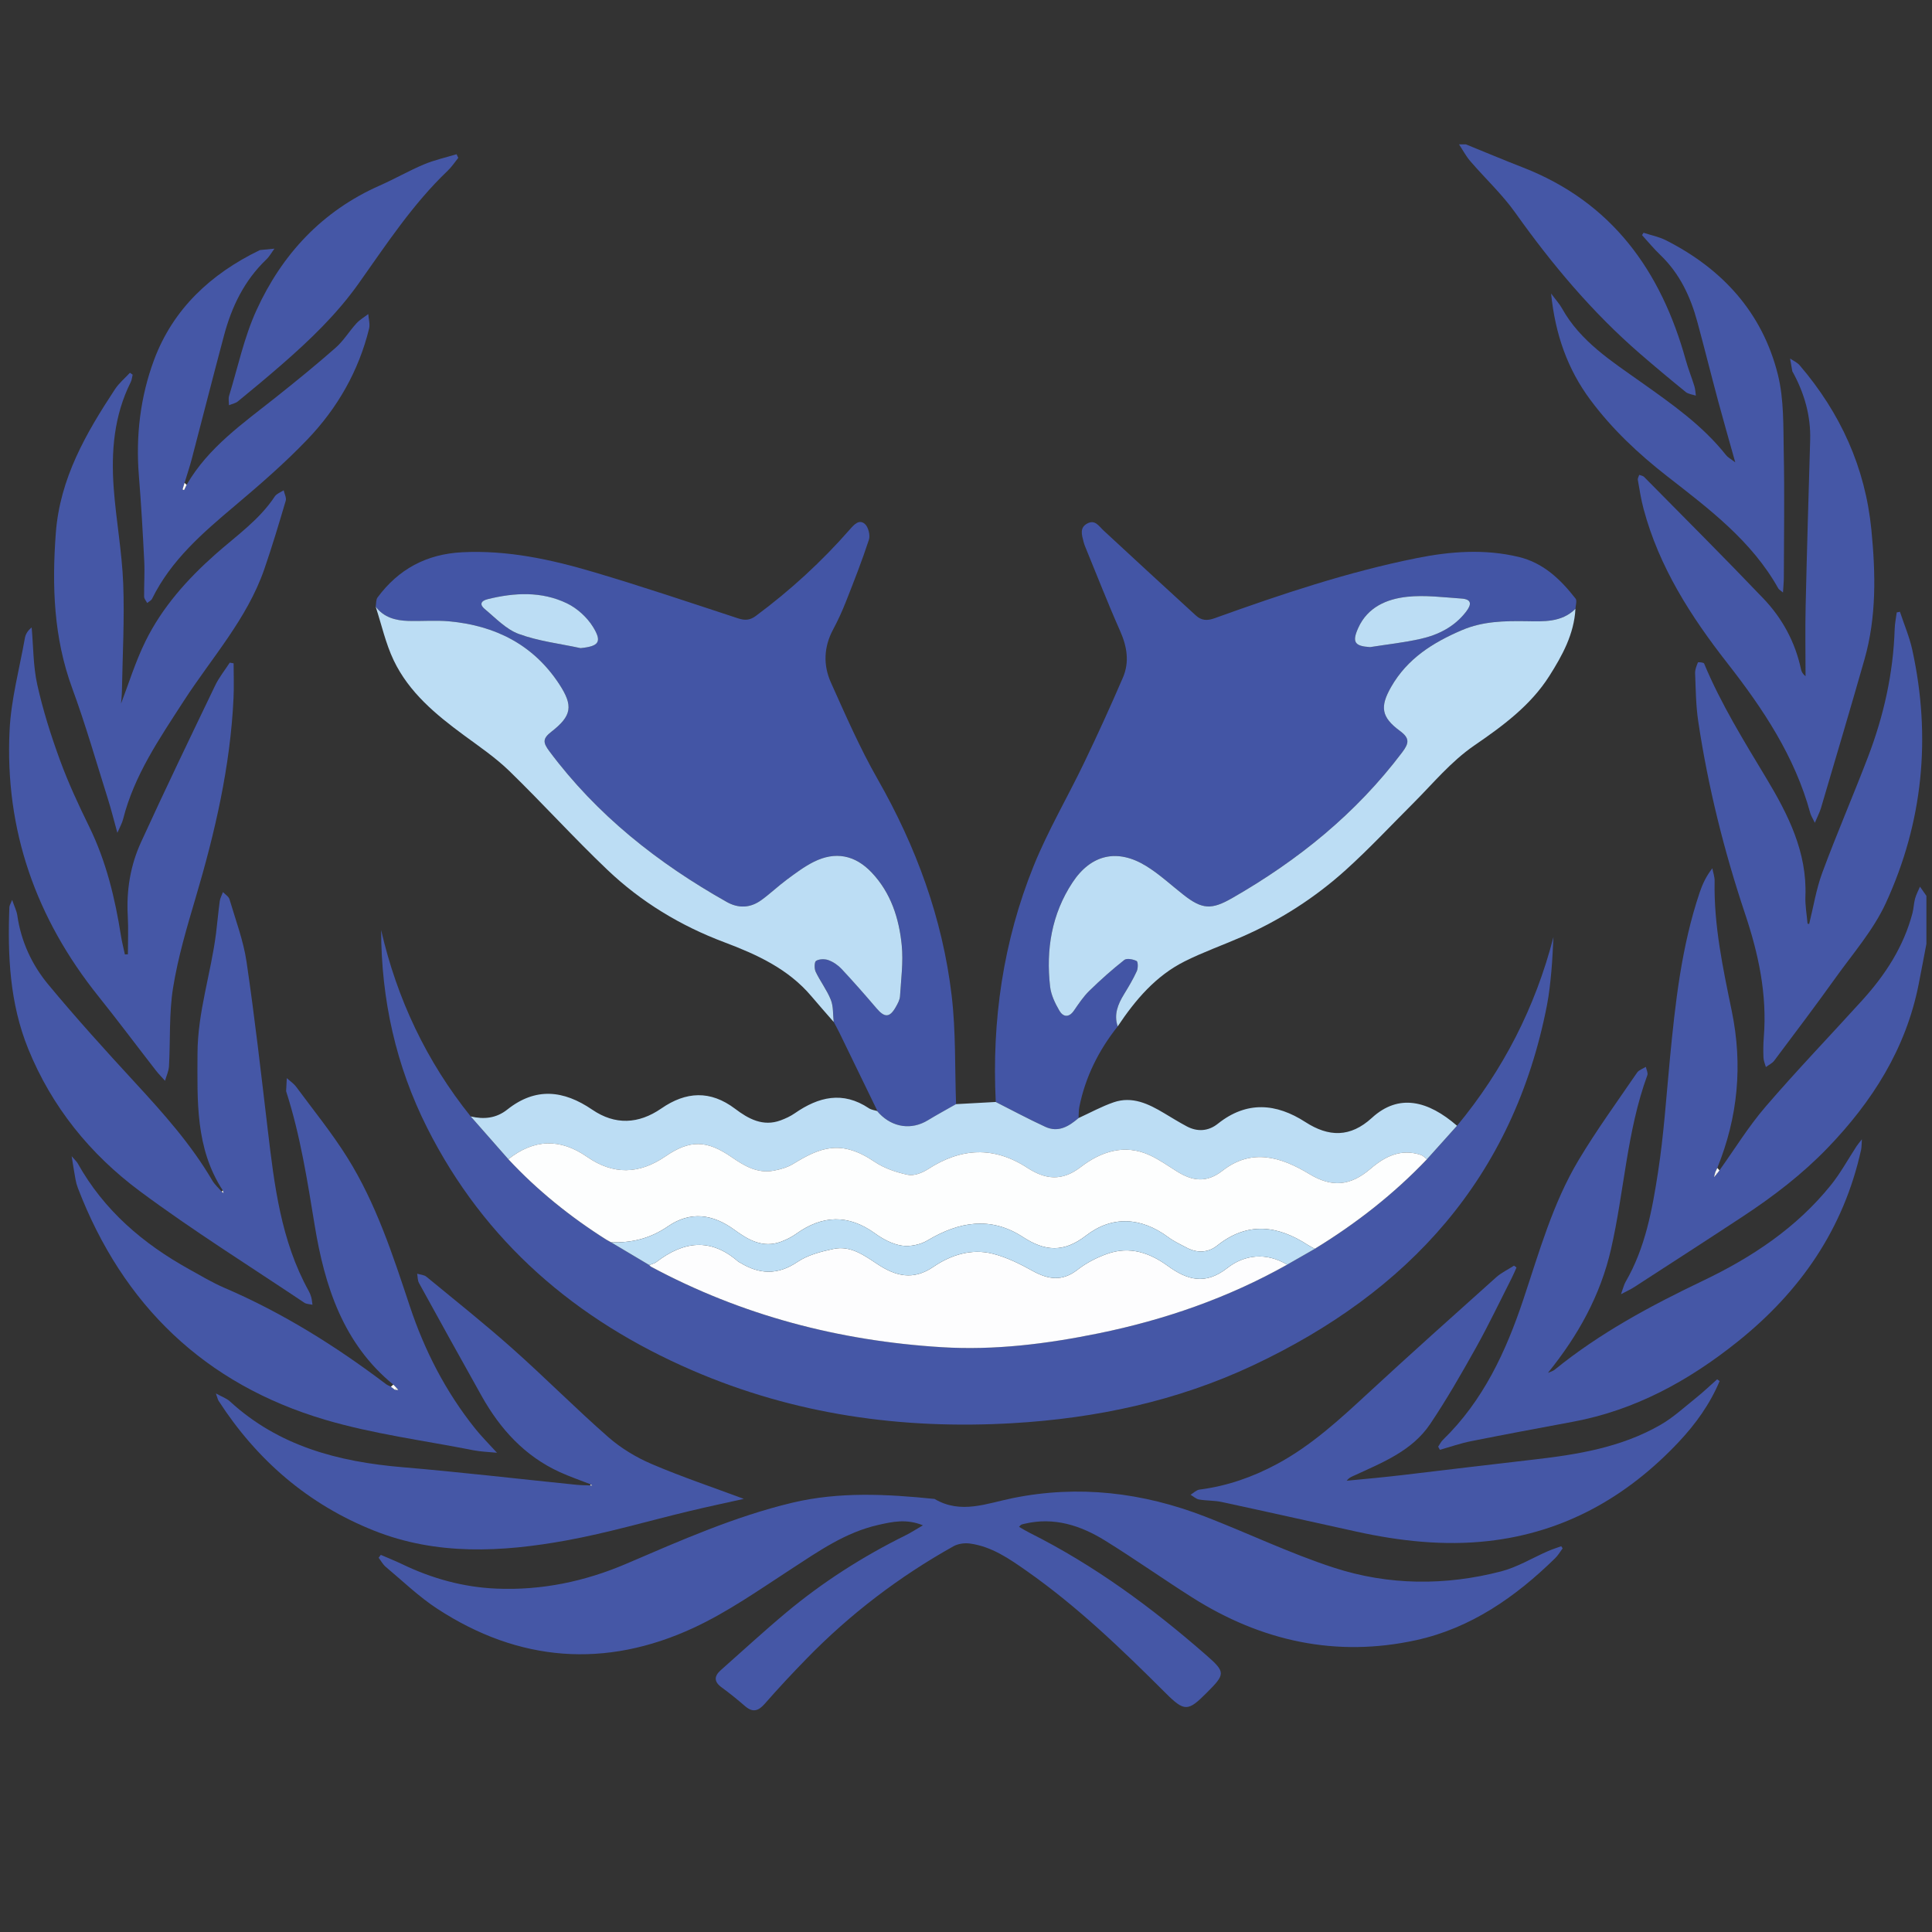 <?xml version="1.0" encoding="utf-8"?>
<!-- Generator: Adobe Illustrator 22.1.0, SVG Export Plug-In . SVG Version: 6.00 Build 0)  -->
<svg version="1.1" id="Layer_1" xmlns="http://www.w3.org/2000/svg" xmlns:xlink="http://www.w3.org/1999/xlink" x="0px" y="0px"
	 viewBox="0 0 10000 10000" style="enable-background:new 0 0 10000 10000;" xml:space="preserve">
<rect x="0" y="0" width="10000" height="10000" fill="#333333" stroke="none"/>
<style type="text/css">
	.st0{display:none;fill:#B4000F;}
	.st1{display:none;fill:#FDFEFE;}
	.st2{fill:#4557A6;}
	.st3{fill:#4355A5;}
	.st4{fill:#BCDDF4;}
	.st5{fill:#FDFEFE;}
	.st6{fill:#FDFDFE;}
	.st7{fill:#BEDFF5;}
</style>
<rect x="45.6" y="1204.8" class="st0" width="4880.1" height="3949"/>
<g>
	<path class="st1" d="M9971.2,4886.1c0,1312.4-0.2,2624.8,1.1,3937.1c0,40.6-8,48.6-48.6,48.6c-3280.9-1.2-6561.9-1.2-9842.8,0
		c-40.6,0-48.6-8-48.6-48.6c1.2-2676.1,1.2-5352.3,0-8028.4c0-40.6,8-48.6,48.6-48.6c2490.4,1.2,4980.7,1.1,7471.1,1.1
		c19.3,29.1,35.7,60.7,58.3,86.9c77.1,89.6,165,171.2,233.1,267.1c189.5,266.9,398.2,515.6,646.1,730.1
		c77.6,67.2,156.4,133.1,236.2,197.8c13.5,11,34.6,12.7,52.2,18.6c-2.5-16.4-2.9-33.3-7.7-49c-13.9-45.1-31.8-89-44.4-134.4
		c-128-462.3-381.6-817.9-843.7-997.8c-98.7-38.4-196.3-79.5-294.4-119.3c778,0,1556,0.5,2334-1.3c44.7-0.1,50.7,11.6,50.6,52.4
		c-1.2,1279.5-1,2559.1-1,3838.6c-11.1-15.8-22.2-31.7-33.3-47.5c-8.6,20.5-19.5,40.4-25.3,61.7c-6.7,24.5-7,50.6-13.5,75.2
		c-45.6,173.6-140.5,319.4-259.5,450.6c-166.8,184-339.1,363.2-501,551.4c-88.1,102.4-159.6,219.2-238.6,329.4
		c-3.7-4.2-7.4-8.4-11.1-12.7c107-262.9,132.4-532.7,75-811.6c-45.7-221.9-93.4-444-88.8-672.9c0.4-22.1-7.6-44.3-11.8-66.4
		c-31.4,39.9-51,81.6-65.6,125c-94.4,280.5-126.4,572.3-154.4,864.8c-18.6,194.2-31.4,389.4-61,581.9
		c-30.2,196-65.8,392.9-168,568.8c-8.8,15.1-12.5,33.1-23.8,63.9c32.8-17.4,50.7-25.2,66.8-35.7c188.7-122.2,377.7-244,565.4-367.7
		c156.9-103.4,305.4-217,436.5-352.9c231.9-240.4,405.1-512.7,471.4-845.1C9944.6,5027.1,9957.7,4956.5,9971.2,4886.1z M966,2509.3
		c-3.6-3.3-7.2-6.6-10.9-9.9c12.6-41.3,26.5-82.3,37.4-124.1c56-213.1,110.1-426.6,167-639.5c39.8-148.8,105-284.1,218.5-392.6
		c16.8-16,28.4-37.5,42.4-56.4c-24.4,2.3-48.8,4.7-73.2,7.1c-1.9,0.2-3.8,1.1-5.6,2c-251,121.9-445.9,303.4-544.1,566.2
		c-71.2,190.6-95.6,393.7-78.8,599.5c12,147.5,20.4,295.3,27.8,443c3.1,61-1.5,122.4-0.6,183.6c0.2,10.9,10.3,21.7,15.8,32.6
		c8.6-7.2,20.8-12.7,25.4-21.9c98.6-200.7,262.9-341.6,429.6-482.2c129.5-109.2,258.1-220.9,375.1-343.1
		c154.6-161.6,264.4-353,318.4-572.5c5.8-23.5-2.5-50.4-4.2-75.8c-20.7,16-44.1,29.4-61.4,48.4c-37,40.7-66.1,89.7-107,125.6
		c-100.6,88.6-204.8,173.4-309.8,256.8C1258,2191.3,1077.9,2315.5,966,2509.3z M3053.8,7688.3c-23.5-1-47.2-0.9-70.6-3.2
		c-300.1-30.5-599.9-65.6-900.4-91c-331.6-28-640.4-108.7-893.1-341c-16.5-15.2-39.8-22.9-72.3-40.9c8.7,24.2,10.1,32.2,14.1,38.5
		c198.6,307,463.7,536,804.1,671.6c325.5,129.7,662.4,111.6,997,50.7c214.4-39,424.6-101.2,637-152c95-22.7,190.6-42.9,280.4-63
		c-158.7-59.2-320.5-113.5-477-180.4c-80.3-34.3-159-81.8-224.5-139.3c-169.2-148.3-327.9-308.7-496.1-458.2
		c-144.4-128.4-295.8-249-445.1-371.8c-12.1-10-31.8-10.8-48-15.8c2.9,16.2,1.9,34.6,9.4,48.3c107.2,195.1,215,389.8,323.8,584
		c95.8,171,222.7,311.1,404,394.3c52.9,24.2,108.2,43,162.4,64.3C3057.2,7685.1,3055.5,7686.7,3053.8,7688.3z M1147.3,6167.8
		c-16.4-19.2-36.1-36.4-48.7-57.8C989,5922.9,845.8,5763,699.8,5604.4c-153.4-166.5-305.7-334.5-450.2-508.7
		c-84.5-101.9-140.7-222.5-160-357c-3.5-24.1-15.3-47-26.9-80.9c-7.8,20.3-14,29-14.3,38c-9.5,249.9,1.8,497.1,97.5,733
		c122.1,300.8,321.3,546,577.7,736.6c275,204.4,566.7,386.4,851.6,577.5c11.3,7.6,27.9,7.2,42,10.5c-1.9-12.9-2.8-26-6.1-38.5
		c-3-11.3-7.6-22.5-13.3-32.8c-144-260.1-178.1-547.9-212.2-836c-34.3-289.6-67.1-579.4-109.6-867.8
		c-16.2-109.9-56.6-216.4-88.3-323.8c-4.3-14.4-22.1-24.8-33.7-37c-5.8,15.5-14.5,30.7-16.7,46.7c-7.5,54.6-12.1,109.6-18.9,164.3
		c-26,208.9-95.7,410.6-96.2,624c-0.6,245.2-11.7,491,131,709.2C1151.2,6163.7,1149.2,6165.7,1147.3,6167.8z M2023.3,7177.5
		c-8.6-4.5-18.1-8-25.8-13.8c-260.3-196.7-535.1-368.9-835.9-498c-63.1-27.1-122.6-63-182.9-96.4
		c-239.2-132.6-440.8-305-576.1-547.2c-5.6-9.9-14.8-17.8-31.7-37.7c8.2,49.9,13.4,84.8,19.8,119.5c2.9,15.4,6.9,30.8,12.5,45.4
		c232.8,606.3,656.8,1014.8,1279.5,1199c250,74,512,107.5,768.7,158.1c38.3,7.6,77.9,8.4,120.9,12.7c-43-47.4-80.6-84.6-113.4-125.7
		c-151.8-189.9-261.3-402.9-337.8-633c-88.2-265.5-174.7-532.3-324.4-770.9c-79.5-126.7-174.4-243.7-263.5-364.2
		c-12.9-17.5-32.3-30.3-48.7-45.2c-1.2,21.8-2.4,43.6-3.5,65.4c-0.1,1.9,0.4,4,1,5.8c72.6,225.6,108.6,458.2,147,691.8
		c51.2,311.8,146.4,610.8,406.8,823.4C2031.6,7170.4,2027.4,7173.9,2023.3,7177.5z M2436.5,5778.7
		c-229-285.3-381.4-607.8-463.7-964.6c0.8,360.2,76.4,701.9,237.7,1022.4c297.8,592,770.5,995.7,1371.6,1255.9
		c529.3,229.1,1084.6,307.4,1658.6,274c433.4-25.2,851.7-114.4,1244.8-299.2c804-377.9,1348.3-971.7,1521.9-1865.5
		c11.2-57.9,17.2-117,22.7-175.8c5.5-58.5,7.3-117.4,10.7-176.1c-94.2,364.8-260.7,689.1-499.1,977.2
		c-149.4-129.5-300.8-168.8-440.7-40.7c-111.7,102.3-223.3,99.7-344.3,21.6c-150.4-97.2-303.2-110.8-452.9,8.7
		c-48.3,38.6-105.1,43.4-161,13.6c-39.9-21.3-78.4-45.1-117.2-68.3c-80.9-48.3-165-89.3-261.2-56.2c-62.5,21.5-121.3,54-181.7,81.6
		c1.2-19.5,0.3-39.4,4.1-58.4c31.4-155.2,100.2-292.8,198.5-416.3c91.6-137.4,197.2-262,347.5-337.2
		c94.9-47.5,195.6-83.2,293.2-125.7c198.7-86.4,379.7-202.4,540-347.1c121.2-109.4,233-229.3,348.7-344.8
		c102.9-102.7,194.4-215.6,316.9-299.7c145.8-100.1,290.4-205.8,387.7-359.1c67.6-106.6,128.5-217.1,135.4-347.9
		c0.6-17.8,9.1-41.8,0.7-52.5c-77.5-99.4-166.7-185.3-294.6-215.9c-176.4-42.2-352.6-29-528.1,6.2
		c-358.1,71.8-703.1,187.7-1045.8,311.1c-38.2,13.8-68,12.3-96.8-14.1c-159.7-146.5-319.7-292.8-478.4-440.4
		c-24.5-22.8-43.1-56.8-82.7-36.4c-41.8,21.4-29.7,59-20.6,93.8c2,7.6,4,15.3,7,22.5c60.5,147.3,118.3,295.8,182.8,441.3
		c35.6,80.3,48.7,160,14.3,240.1c-63.6,148-130.5,294.6-200.2,439.8c-85.9,179.1-187.7,351.6-261.9,535.3
		c-158,390.9-217.1,800.8-196.2,1222.1c-68.5,3.7-137,7.5-205.5,11.2c-6.7-187.2-0.8-375.9-22.7-561.3
		c-47.3-400-184-771.4-383.8-1121.9c-91.4-160.2-165.5-330.6-241.3-499.1c-40.4-89.9-37.1-183.8,11.1-274
		c25-46.8,47.3-95.3,66.7-144.7c41.7-106.1,83.5-212.3,118.9-320.6c7.6-23.4-3.1-66-21.1-81.6c-29-25.2-54.2,1.7-77,27.7
		c-146.1,167.1-308.9,316.3-487.4,448.6c-30.3,22.5-56.4,23.9-91.6,12.4c-248.6-81.6-496.7-165.3-747.5-239.5
		c-221.5-65.5-446.6-114.5-681-102.6c-184.1,9.4-329.1,87.1-437.8,234.1c-8.7,11.8-6.6,31.6-9.6,47.7
		c30.4,92.8,51.5,190.1,93.3,277.5c79.2,165.9,218,280.6,363.3,387.6c80.7,59.4,164.5,116.4,235.9,185.8
		c172.2,167.3,333.6,345.9,507.4,511.4c174.1,165.7,377.7,289.1,603.7,374.1c169,63.5,331.8,137.5,452,280.1
		c37.8,44.8,76.8,88.6,115.2,132.9c9.8,18.7,20.1,37.1,29.4,56c65.8,135.1,131.3,270.2,196.9,405.4c-14.8-4.7-31.6-6.3-44-14.5
		c-135.1-90.4-260.8-59.5-384,26.1c-22.2,15.4-47.7,27.1-73.1,36.5c-91.5,33.8-167.3-8.3-235.3-59.8c-128.7-97.4-254.7-89.8-381.8-2
		c-118.5,81.8-239.8,86.9-357.8,6.5c-148.6-101.3-293.2-117.1-439.6-0.8C2568.6,5788.5,2504.9,5794.8,2436.5,5778.7z M8088.2,8014.3
		c-2.5-3.7-4.9-7.4-7.4-11.1c-22.7,8.3-46,15.5-68.1,25.2c-81.2,35.3-158.9,83.3-243.5,105.2c-288.6,74.7-581.4,72.7-864.1-18.9
		c-227.8-73.9-445.2-179-669.1-265.5c-321.6-124.3-653.1-163.8-993.1-95.2c-135.9,27.4-269.6,84.8-405.9,4.5
		c-246.3-25.2-493.5-38.3-736.3,19.6c-297.8,71.1-577.4,195.2-857.9,315.4c-214.7,92-438.6,139-673.3,129.2
		c-172-7.2-333.8-52.3-488.4-126.7c-36.1-17.4-73.5-32.2-110.3-48.1c-3.7,5-7.4,10.1-11.1,15.1c12.2,15.9,22.1,34.7,37.1,47.3
		c87.5,73.3,170.6,154,265.7,216.1c422.7,276.4,870.5,310.8,1327.1,99.4c177.5-82.2,340.7-197.1,505.6-304.5
		c142.5-92.7,281.3-190.1,450.7-228.3c72.2-16.3,144.9-33,231,2c-35.6,20.7-61,37.6-88.2,51c-222.1,109.8-429.8,242.1-619.8,400.9
		c-115.1,96.2-225.4,198-337.8,297.4c-35.8,31.6-36.4,60.1,4.3,89.8c41.4,30.2,81.4,62.6,120.1,96.2c40.3,35,69.4,26.6,103.2-12.1
		c70.1-80.3,143-158.1,217.5-234.4c224.6-230.3,478.2-423.5,759-580.4c23.6-13.2,56.9-17.9,84-14.2
		c113.1,15.2,204.1,78.4,294.9,142.1c263.3,184.6,493.3,406.6,720,632.9c96.7,96.5,115.2,94.1,210.3-1
		c98.4-98.5,100.9-107.1-2.5-197.5c-280.1-244.8-578.2-464.2-912.2-631.6c-18.5-9.3-36.1-20.3-55.4-31.2c6.4-6.2,8.7-9.9,12-11.3
		c5.3-2.3,11.2-3.4,17-4.7c152.6-36.1,290.1,8.8,417,87.4c152.4,94.4,299,198.2,450.6,294.2c357.1,226.2,744.7,311.8,1159.6,220.8
		c282.9-62.1,514.6-223.8,719.4-424.6C8064.9,8050,8075.6,8031.2,8088.2,8014.3z M8012,7105.9c156.2-192.8,271.7-400.6,326.6-640.3
		c68.6-298.9,81.7-609.4,188.1-900.5c4.3-11.8-4.9-28.6-7.8-43c-15.4,9.8-36,16-45.4,29.8c-102.3,149.7-209.2,296.7-302.2,452
		c-134.4,224.6-204.3,476.8-286.7,723c-90.3,269.9-208,523.5-416,725.8c-10.1,9.8-16.5,23.5-24.6,35.4c2.9,5.4,5.9,10.7,8.8,16.1
		c53.7-15.1,106.7-33.7,161.2-44.6c175.6-35.1,351.6-67.8,527.7-100.6c321.9-60,598.4-211.6,851.6-414.1
		c325.2-260,549.2-583.6,639.8-993.9c2.9-13.1,2.2-27.1,4.1-54.1c-15.4,19.8-21.7,27-26.9,34.9c-44.2,67.4-82.9,139.2-133.2,201.7
		c-177.9,221.3-408.1,374.1-661.9,495.3c-270.7,129.3-534.5,270.7-768.7,461.2C8037,7097.7,8023.6,7100.7,8012,7105.9z
		 M8900.7,7148.5c-4.2-3.1-8.4-6.3-12.6-9.4c-36.6,32.4-72.1,66.3-110.2,96.8c-59.8,47.9-117.2,100.9-183.1,138.9
		c-204.1,117.7-431.9,154.2-662,180.4c-223.3,25.4-446.4,52.8-669.6,79.1c-49,5.8-98,10.8-147,15.8c-48.5,4.9-97.1,9.3-145.6,13.9
		c12.7-16.9,27.4-21.5,41.3-27.9c145.2-66.8,297.6-126.8,390.8-265.7c85.4-127.2,162.1-260.7,236.8-394.6
		c66.1-118.4,124.4-241.1,185.8-362.1c8.8-17.4,16.2-35.5,24.2-53.3c-4.2-3.2-8.5-6.4-12.7-9.6c-31.2,20-65.7,36.2-92.9,60.6
		c-222,198.9-444.2,397.5-663.1,599.9c-146.7,135.6-293,270.7-470.5,366.1c-126.1,67.8-259,114.4-401.7,132.5
		c-16.3,2.1-30.9,17.5-46.3,26.7c14.6,8.5,28.4,21.9,44,24.6c38.7,6.7,79,4.7,117.2,12.9c232.8,50.1,465.2,102.4,697.8,153.4
		c225,49.3,453.3,74.4,682.3,48.7c392.8-44.1,717.2-227.4,985.9-513.1C8777,7370,8851,7266.9,8900.7,7148.5z M662,4939.4
		c-5.2,0.3-10.5,0.6-15.7,0.9c-6.8-32-15.1-63.8-20.2-96c-30.9-195.3-76.6-385.6-164.3-564.8c-55.4-113.1-108.7-227.9-151.9-345.9
		c-46.5-127-87.5-257-116.9-388.8c-21.5-96.3-20.3-197.7-29.2-296.8c-21.2,16.8-31.6,35.3-35.1,55.1
		c-28.1,158.9-71.4,317.2-79.2,477.2C24.4,4296,186.5,4753.8,509,5156.3c100.9,126,197.6,255.4,296.6,382.9
		c15,19.3,32.3,36.7,48.5,54.9c7.1-25.2,19.1-50.2,20.5-75.7c7.5-136-0.2-274.1,21.4-407.6c25.4-156.4,70.9-310.3,116.1-462.7
		c100.5-339,180.2-681.4,196.6-1036c2.7-59.5,0.4-119.2,0.4-178.8c-6.7-1.2-13.4-2.3-20-3.5c-25.4,39.2-55.4,76.3-75.5,118.1
		c-129.5,269.7-259.3,539.2-383.8,811.2c-54.7,119.5-76.1,247.9-68.6,380.7C665.1,4806.2,662,4872.9,662,4939.4z M9364.2,4782.5
		c-2.8-0.6-5.6-1.2-8.4-1.8c-4-47.2-13-94.5-11.1-141.5c9.2-228.3-89.7-423.6-200.8-608.6c-116.8-194.5-236.2-386.4-323.6-596.5
		c-2.4-5.7-30.8-7.9-31.9-5.5c-7.3,17.7-15.3,37.3-14.6,56c3.4,82.7,3.8,166.1,16,247.7c50.7,339.6,133.7,672,242.5,997.1
		c69.7,208.3,114.6,417.6,97.1,638c-2.8,35.4-3.2,71.1-1.8,106.5c0.6,16.5,8.1,32.7,12.5,49c14.6-10.9,32.7-19.1,43.2-33.1
		c106.6-142.1,213.7-283.7,317-428.2c90.5-126.6,196.2-247.5,260.4-386.9c192.8-418.8,235.9-859.4,137.2-1311.2
		c-14.7-67.2-42.4-131.5-64-197.2c-5.5,1.2-11.1,2.4-16.6,3.6c-3.7,28.7-9.7,57.3-10.6,86c-7.2,228.9-56.7,449.2-138.1,662.1
		c-76.5,200.2-161.7,397.2-236.3,598.1C9400.7,4601.7,9386.4,4693.6,9364.2,4782.5z M9393.6,4258.8c13.9-33.1,25.1-54.1,31.7-76.4
		c75.6-256.3,151.9-512.4,225.2-769.4c62.7-220,57.8-444.7,35.9-669.6c-31.6-324.3-160.8-606.5-371.4-852.8
		c-12.7-14.9-32.8-23.4-49.5-34.9c3.8,22.1,7.6,44.3,11.6,66.4c0.3,1.8,2.1,3.3,3.1,5c59.4,109.3,92.9,225,89.2,350.6
		c-8.4,286.2-16.9,572.3-23.4,858.6c-2.7,121.2-0.5,242.4-0.5,363.7c-14.5-11.4-20.8-23.2-23.5-35.9
		c-30.1-140.7-96.9-263.8-194.8-366.4c-203-212.6-411.1-420.2-617.5-629.4c-5.9-6-16.7-7.1-25.1-10.5c-2.6,8.7-8.6,18-7.2,26
		c8.8,50.3,16.5,101,29.7,150.1c80.5,301.1,244.8,556.8,434.3,799.2c184.3,235.5,348.9,482.4,428.7,776
		C9373.6,4221.9,9381.4,4233.4,9393.6,4258.8z M686.6,1939.4c-4.7-3.3-9.3-6.6-14-9.9c-26.1,28.3-56.8,53.7-77.6,85.4
		c-150,228.1-284.9,460.9-306.1,744.4c-20.5,274.4-11.2,541.8,85.2,804c69.1,187.9,124.1,381,184.4,572.1
		c17.2,54.6,30.9,110.3,49,175.4c12.9-30.3,24.2-49.3,29.4-69.9c57.6-228.1,188.1-417.4,313.5-611.5
		c144.9-224.3,328.7-425.8,417.8-683.9c40.3-116.7,75.7-235.1,110.7-353.5c4.6-15.6-6.7-35.9-10.6-54.1
		c-15.5,10.3-36.3,17.2-45.8,31.5c-81,122.8-200.9,205-308.3,300.3c-145.8,129.4-275,274-361.3,449.6
		c-52.7,107.1-88,222.8-126.4,322.5c0.9-12.2,4.1-39.4,4.6-66.8c3.3-185.1,13.9-370.6,6.6-555.3c-6.5-165-37.2-329-49.2-494
		c-13.7-188.6,1.4-374.5,88.3-548C682.5,1966.1,683.4,1952.2,686.6,1939.4z M8507,1204.8c-2.6,4.1-5.3,8.2-7.9,12.3
		c31.5,34.4,61.3,70.7,95,103c100.3,96,156.2,216,191.7,347.1c37,136.7,71.3,274.2,108,411c26.9,100.2,55.7,199.9,88,315.2
		c-24.6-18.9-38.7-26-47.5-37.2c-121.7-154.1-280-264.5-438.2-376.8c-153.6-109.1-315.8-211.4-411.6-383.8
		c-12.8-23.1-31.3-43-56-76.2c21.5,212.5,85.9,392.6,203.3,550.5c112.4,151.2,248.7,279.3,397.7,395.5
		c216,168.6,437,333.8,575,580.4c3.3,6,10.9,9.6,24.3,21.1c1.9-31.2,4.4-54.1,4.4-76.9c0.5-215.3,4-430.7-0.4-645.9
		c-2.8-135.8,1.8-276.1-30.7-405.9c-80.3-320.2-286.9-546.2-579.3-694.4C8586.8,1225.4,8545.7,1217.5,8507,1204.8z M2372.2,816.9
		c-3.1-6.2-6.1-12.4-9.2-18.6c-56.3,17.2-114.6,29.8-168.6,52.6c-77.9,32.8-151.6,75.3-228.9,109.5
		c-297.8,131.5-505.7,355.4-638.1,645.7c-63.9,140.1-96.2,294.6-141.6,443c-4.5,14.8-0.6,32.2-0.6,48.3c15.6-6.5,33.8-9.7,46.3-19.9
		c76.3-62.5,152.2-125.5,226.6-190.3c146-127.2,285.1-260.4,398.2-419.8c143.6-202.4,279.9-411,461.3-583.9
		C2338.1,863.9,2354,839.3,2372.2,816.9z"/>
	<path class="st2" d="M8899.8,6057.8c79-110.3,150.5-227,238.6-329.5c161.9-188.2,334.2-367.4,501-551.4
		c119-131.2,213.9-277,259.5-450.6c6.5-24.5,6.8-50.7,13.5-75.2c5.8-21.3,16.7-41.2,25.3-61.7c11.1,15.8,22.2,31.7,33.3,47.5
		c0,83,0,166,0,249c-13.5,70.5-26.6,141-40.6,211.4c-66.3,332.3-239.5,604.6-471.4,845.1c-131.1,135.9-279.7,249.6-436.5,352.9
		c-187.7,123.7-376.7,245.4-565.4,367.7c-16.2,10.5-34,18.3-66.8,35.7c11.3-30.8,15-48.8,23.8-63.9c102.2-176,137.8-372.8,168-568.8
		c29.7-192.5,42.4-387.7,61-581.9c28-292.5,59.9-584.3,154.4-864.8c14.6-43.4,34.2-85.1,65.6-125c4.1,22.1,12.2,44.4,11.8,66.4
		c-4.6,228.9,43.1,451,88.8,672.9c57.4,278.9,32,548.6-75,811.6c-3.8,8.1-7.6,16.2-11.4,24.3c-1.9,7.8-3.7,15.6-5.6,23.4
		c4.6-5.5,9.2-11,13.8-16.4C8890.4,6070.3,8895.1,6064,8899.8,6057.8z"/>
	<path class="st2" d="M7587.6,747.3c98.1,39.8,195.8,80.9,294.4,119.3c462.1,179.9,715.6,535.5,843.7,997.8
		c12.6,45.4,30.4,89.3,44.4,134.4c4.8,15.6,5.3,32.6,7.7,49c-17.6-6-38.7-7.7-52.2-18.6c-79.8-64.7-158.6-130.6-236.2-197.8
		c-247.8-214.6-456.5-463.3-646.1-730.1c-68.1-95.8-156-177.4-233.1-267.1c-22.6-26.3-39-57.8-58.3-86.9
		C7563.8,747.3,7575.7,747.3,7587.6,747.3z"/>
	<path class="st3" d="M5154,5703.9c-20.9-421.2,38.2-831.1,196.2-1222.1c74.3-183.7,176-356.1,261.9-535.3
		c69.7-145.2,136.6-291.9,200.2-439.8c34.4-80.1,21.3-159.8-14.3-240.1c-64.5-145.5-122.3-294-182.8-441.3c-3-7.3-5-14.9-7-22.5
		c-9.1-34.8-21.2-72.4,20.6-93.8c39.6-20.3,58.2,13.6,82.7,36.4c158.7,147.6,318.7,293.9,478.4,440.4c28.8,26.4,58.6,27.9,96.8,14.1
		c342.7-123.3,687.8-239.3,1045.8-311.1c175.6-35.2,351.8-48.4,528.1-6.2c128,30.6,217.1,116.5,294.6,215.9
		c8.4,10.8-0.1,34.7-0.7,52.6c-72.7,72-165.7,65.1-256.1,63.9c-112.9-1.5-223.5,0.3-331,46.2c-150.7,64.3-283.4,147.7-367,294.3
		c-58.5,102.6-51.4,155.9,45.7,227.5c51.1,37.7,47.5,63.2,11.9,110.5c-238.4,316.3-538.5,559.1-880.1,754.7
		c-106.9,61.2-154.7,59.7-252.4-17c-63.6-49.9-123.5-105.9-191.8-148.2c-149.4-92.5-286.4-61.5-382.7,84.9
		c-107.7,163.6-137.7,346.9-115.7,538.5c4.9,43.1,25.9,86.6,48.2,124.8c18.6,31.8,48.4,38,74.8-0.1c24.7-35.7,49.1-72.7,79.9-102.8
		c57.5-56.2,117.8-109.9,180.9-159.7c12.9-10.2,45.5-3.8,64,5.3c7.6,3.8,7.9,37.5,0.9,52.8c-18.8,41.1-42.2,80.3-65.9,119
		c-31.7,51.9-53.8,104.8-32.9,166.7c-98.2,123.5-167.1,261.1-198.5,416.3c-3.8,19-2.8,38.9-4.1,58.4c-50,42.9-104.8,76.2-171.7,45.4
		C5324,5792.5,5239.5,5747,5154,5703.9z M7091.6,3349.4c87.5-13.9,176-23.3,262.2-42.9c91.7-20.8,174.1-62.3,234.2-139.9
		c29.3-37.8,30.8-64.9-23.4-68.6c-93.8-6.4-189.2-19.3-281.6-9.1c-105.5,11.5-204.2,53.4-252.8,161.2
		C6996.9,3323.9,7011.7,3344.5,7091.6,3349.4z"/>
	<path class="st3" d="M1944.5,3140.3c2.9-16.1,0.9-35.9,9.6-47.7c108.7-147,253.7-224.7,437.8-234.1c234.4-11.9,459.6,37,681,102.6
		c250.8,74.2,498.9,157.9,747.5,239.5c35.2,11.5,61.3,10.1,91.6-12.4c178.4-132.3,341.3-281.5,487.4-448.6c22.8-26,48-52.9,77-27.7
		c18,15.6,28.7,58.2,21.1,81.6c-35.3,108.3-77.1,214.5-118.9,320.6c-19.4,49.4-41.7,97.9-66.7,144.7c-48.2,90.2-51.5,184-11.1,274
		c75.7,168.6,149.9,338.9,241.3,499.1c199.9,350.5,336.5,721.8,383.8,1121.9c21.9,185.4,16,374.1,22.7,561.3
		c-48.9,27.9-98.3,54.8-146.4,83.9c-83.5,50.6-180.1,37.6-250.4-35.3c-3.8-4.3-7.6-8.6-11.4-12.9l1.4,0.2
		c-65.6-135.1-131.2-270.3-196.9-405.4c-9.2-18.9-19.6-37.4-29.4-56c-4.3-38.4-1-79.9-14.8-114.6c-20.2-50.8-54.9-95.7-78.6-145.4
		c-7.6-15.9-6.9-50.9,2.4-56.5c16.6-9.9,45-10.5,64.2-3.4c25.1,9.2,49.7,26.2,68.1,45.9c61.8,66.2,121.6,134.2,180.3,203.1
		c42.5,49.9,68.5,49.4,100.6-7.9c9.5-17,19.9-36,21.1-54.6c5.4-87.9,17.5-177,8.9-263.9c-13.8-138.9-56-270.9-155.5-376.1
		c-86.4-91.3-189-111.3-300.6-55c-48.9,24.6-93.6,58.3-137.8,91c-46,34-87.5,74-133.9,107.4c-56.2,40.3-117.2,43.1-178.2,8.7
		C3405,4467.6,3089.6,4219,2843.1,3888c-33.3-44.8-34.8-65.1,10.7-100.4c105.9-82.4,114.7-133.8,40.4-246.9
		c-133.8-204-331.2-302.8-569.4-324.6c-70.5-6.4-142.2,0-213.2-2.2C2046.8,3211.7,1986.6,3195.6,1944.5,3140.3z M3004.9,3354.7
		c94.3-9.6,113-31.3,64.5-109.6c-31-50.2-82.4-96.9-135.6-122.4c-130.9-62.8-270.3-55.6-409.5-21.4c-39.1,9.6-40.6,30.1-16.2,50.4
		c56.5,47,110.9,105.5,177,129.8C2787,3318.9,2897.9,3331.6,3004.9,3354.7z"/>
	<path class="st2" d="M7541.6,5827c238.4-288.1,404.9-612.4,499.1-977.2c-3.4,58.7-5.3,117.6-10.7,176.1
		c-5.5,58.8-11.5,117.9-22.7,175.8c-173.5,893.8-717.9,1487.6-1521.9,1865.5c-393.1,184.8-811.4,274-1244.8,299.2
		c-574,33.4-1129.2-44.9-1658.6-274c-601.1-260.1-1073.7-663.9-1371.6-1255.9c-161.2-320.5-236.9-662.2-237.7-1022.4
		c82.3,356.8,234.6,679.3,463.7,964.6c64.9,73.8,129.7,147.5,194.6,221.3c150.6,161.6,321.2,298.9,507.6,416.8
		c8,4.5,15.9,9,23.9,13.4c0,0-0.3-0.3-0.3-0.3c66,39.3,132,78.5,198,117.8c2.7,2.7,5,6.3,8.3,8.1
		c470.6,252.9,975.1,384.6,1506.5,417.2c273.3,16.8,543.1-17.1,810.2-71.6c343.1-70,670.9-183.7,977.1-355.8
		c47.6-27.3,95.3-54.5,142.9-81.8c213-130.1,408.2-282.7,580.7-463.5C7437.9,5942.6,7489.8,5884.8,7541.6,5827z"/>
	<path class="st2" d="M8088.2,8014.3c-12.6,16.9-23.3,35.8-38.2,50.4c-204.8,200.7-436.5,362.5-719.4,424.6
		c-414.9,91.1-802.6,5.4-1159.6-220.8c-151.5-96-298.1-199.8-450.6-294.2c-126.9-78.6-264.4-123.5-417-87.4
		c-5.7,1.4-11.6,2.4-17,4.7c-3.3,1.4-5.6,5.1-12,11.3c19.4,11,36.9,22,55.4,31.2c334,167.3,632.1,386.7,912.2,631.6
		c103.4,90.4,101,99,2.5,197.5c-95.1,95.2-113.6,97.5-210.3,1c-226.7-226.2-456.8-448.2-720-632.9c-90.8-63.7-181.8-127-294.9-142.1
		c-27.1-3.6-60.4,1-84,14.2c-280.7,156.9-534.3,350-759,580.4c-74.4,76.3-147.4,154.2-217.5,234.4c-33.8,38.8-62.9,47.1-103.2,12.1
		c-38.7-33.6-78.7-66-120.1-96.2c-40.7-29.6-40.1-58.2-4.3-89.8c112.4-99.4,222.7-201.2,337.8-297.4
		c190-158.8,397.7-291.1,619.8-400.9c27.1-13.4,52.6-30.3,88.2-51c-86.1-35-158.8-18.3-231-2c-169.4,38.1-308.2,135.6-450.7,228.3
		c-165,107.3-328.1,222.2-505.6,304.5c-456.6,211.4-904.3,177-1327.1-99.4c-95-62.1-178.1-142.8-265.7-216.1
		c-15-12.6-24.9-31.4-37.1-47.3c3.7-5,7.4-10.1,11.1-15.1c36.8,16,74.2,30.8,110.3,48.1c154.5,74.4,316.4,119.4,488.4,126.7
		c234.7,9.9,458.6-37.2,673.3-129.2c280.5-120.2,560.1-244.3,857.9-315.4c242.7-57.9,490-44.8,736.3-19.6
		c136.3,80.4,269.9,23,405.9-4.5c340-68.7,671.5-29.1,993.1,95.2c223.9,86.5,441.3,191.6,669.1,265.5
		c282.7,91.7,575.4,93.6,864.1,18.9c84.6-21.9,162.3-69.8,243.5-105.2c22.2-9.6,45.4-16.9,68.1-25.2
		C8083.3,8006.8,8085.7,8010.6,8088.2,8014.3z"/>
	<path class="st4" d="M2631.1,6000c-64.9-73.8-129.7-147.5-194.6-221.3c68.4,16,132.1,9.8,189.4-35.8
		c146.5-116.3,291.1-100.5,439.6,0.8c117.9,80.4,239.3,75.3,357.8-6.5c127.1-87.7,253.1-95.4,381.8,2
		c68.1,51.5,143.8,93.7,235.3,59.8c25.4-9.4,50.9-21.1,73.1-36.5c123.2-85.6,248.9-116.6,384-26.1c12.4,8.3,29.2,9.9,44,14.5
		c0,0-1.4-0.2-1.4-0.2c3.8,4.3,7.6,8.6,11.4,12.9c70.3,72.9,167,85.9,250.4,35.3c48.1-29.2,97.6-56,146.4-83.9
		c68.5-3.7,137-7.5,205.5-11.2c85.5,43.2,170,88.7,257,128.7c67,30.9,121.8-2.4,171.7-45.4c60.4-27.6,119.2-60.1,181.7-81.6
		c96.2-33.1,180.3,7.9,261.2,56.2c38.8,23.2,77.3,47,117.2,68.3c55.9,29.8,112.7,25,161-13.6c149.7-119.5,302.5-105.9,452.9-8.7
		c121,78.1,232.6,80.7,344.3-21.6c139.9-128.1,291.3-88.7,440.7,40.7c-51.8,57.8-103.7,115.6-155.6,173.4
		c-10.7-7.7-20.2-18.6-32.1-22.5c-101.9-33.5-184.5,6.9-259.6,71.4c-104.5,89.7-200,98.3-316.7,27.8
		c-146.9-88.7-298.5-135.7-450-17.3c-84,65.6-158.1,53-238.2,2.1c-44.9-28.5-88.9-59.4-136.8-81.7
		c-132.5-61.8-255.4-18.7-359.5,61.1c-98.4,75.5-184.1,63.1-275.9,3.3c-173.5-112.8-343.3-103.6-514.3,7.4
		c-29.4,19.1-72.4,35.5-104,28.9c-59.8-12.6-122.1-33.6-172.3-67.5c-172.2-116.4-279.3-75.8-420.2,10.6
		c-30.3,18.6-67.4,29.2-102.8,35.7c-84.3,15.3-151.8-25.5-218.1-71.2c-127-87.5-214.7-89.9-341.2-3
		c-136.5,93.7-270.6,96.3-405.7,2.4C2899,5890.8,2763.9,5895.4,2631.1,6000z"/>
	<path class="st4" d="M5785.2,5312.6c-20.9-61.9,1.2-114.9,32.9-166.7c23.7-38.7,47.1-77.9,65.9-119c7-15.3,6.7-49-0.9-52.8
		c-18.4-9.1-51.1-15.5-64-5.3c-63.1,49.8-123.4,103.5-180.9,159.7c-30.8,30.1-55.2,67.1-79.9,102.8c-26.4,38.1-56.2,31.9-74.8,0.1
		c-22.3-38.2-43.3-81.7-48.2-124.8c-21.9-191.6,8-374.9,115.7-538.5c96.3-146.3,233.3-177.4,382.7-84.9
		c68.3,42.3,128.2,98.3,191.8,148.2c97.7,76.7,145.5,78.2,252.4,17c341.5-195.6,641.7-438.4,880.1-754.7
		c35.6-47.3,39.3-72.8-11.9-110.5c-97.1-71.6-104.2-124.9-45.7-227.5c83.6-146.6,216.3-230,367-294.3c107.5-45.9,218-47.7,331-46.2
		c90.4,1.2,183.4,8.1,256.1-63.9c-7,130.8-67.8,241.3-135.4,347.9c-97.3,153.3-241.9,259-387.7,359.1
		c-122.5,84.1-214,197-316.9,299.7c-115.7,115.5-227.5,235.4-348.7,344.8c-160.3,144.7-341.3,260.6-540,347.1
		c-97.5,42.4-198.3,78.2-293.2,125.7C5982.4,5050.6,5876.8,5175.1,5785.2,5312.6z"/>
	<path class="st4" d="M1944.5,3140.3c42.2,55.3,102.3,71.4,167.1,73.5c71,2.3,142.7-4.2,213.2,2.2
		c238.2,21.8,435.6,120.6,569.4,324.6c74.2,113.2,65.5,164.5-40.4,246.9c-45.4,35.4-44,55.7-10.7,100.4
		c246.5,331,561.9,579.6,918.3,780.5c61,34.4,122,31.6,178.2-8.7c46.4-33.3,87.9-73.4,133.9-107.4c44.3-32.7,88.9-66.4,137.8-91
		c111.7-56.2,214.2-36.3,300.6,55c99.5,105.1,141.7,237.2,155.5,376.1c8.6,86.9-3.5,176-8.9,263.9c-1.1,18.6-11.6,37.7-21.1,54.6
		c-32.1,57.2-58.1,57.8-100.6,7.9c-58.7-68.9-118.6-137-180.3-203.1c-18.4-19.7-43-36.7-68.1-45.9c-19.2-7.1-47.5-6.5-64.2,3.4
		c-9.3,5.5-9.9,40.5-2.4,56.5c23.7,49.7,58.4,94.6,78.6,145.4c13.8,34.7,10.5,76.2,14.8,114.6c-38.4-44.3-77.4-88.1-115.2-132.9
		c-120.3-142.6-283.1-216.5-452-280.1c-226-85-429.5-208.3-603.7-374.1c-173.9-165.5-335.3-344-507.4-511.4
		c-71.4-69.4-155.3-126.5-235.9-185.8c-145.4-107-284.1-221.7-363.3-387.6C1996,3330.4,1974.9,3233.1,1944.5,3140.3z"/>
	<path class="st2" d="M8012,7105.9c11.6-5.2,24.9-8.2,34.4-15.9c234.2-190.5,498-331.8,768.7-461.2
		c253.8-121.3,484-274.1,661.9-495.3c50.3-62.5,89-134.3,133.2-201.7c5.2-7.9,11.5-15,26.9-34.9c-1.9,27-1.2,41-4.1,54.1
		c-90.5,410.2-314.6,733.8-639.8,993.9c-253.2,202.5-529.7,354-851.6,414.1c-176,32.8-352.1,65.5-527.7,100.6
		c-54.5,10.9-107.5,29.5-161.2,44.6c-2.9-5.4-5.9-10.7-8.8-16.1c8.1-11.9,14.5-25.5,24.6-35.4c208.1-202.2,325.7-455.8,416-725.8
		c82.4-246.2,152.3-498.4,286.7-723c93-155.3,199.9-302.3,302.2-452c9.4-13.8,30-20.1,45.4-29.8c2.9,14.5,12.2,31.2,7.8,43
		c-106.4,291.1-119.5,601.6-188.1,900.5C8283.7,6705.3,8168.2,6913.1,8012,7105.9z"/>
	<path class="st2" d="M2035.8,7166.8c-260.4-212.6-355.6-511.6-406.8-823.4c-38.4-233.6-74.4-466.1-147-691.8
		c-0.6-1.9-1.1-3.9-1-5.8c1.1-21.8,2.3-43.6,3.5-65.4c16.4,15,35.8,27.7,48.7,45.2c89.1,120.5,184,237.5,263.5,364.2
		c149.7,238.6,236.2,505.4,324.4,770.9c76.4,230.1,186,443.1,337.8,633c32.8,41.1,70.4,78.3,113.4,125.7
		c-43-4.3-82.6-5.2-120.9-12.7c-256.8-50.7-518.8-84.2-768.7-158.1C1060,7164.2,636,6755.8,403.2,6149.4c-5.6-14.6-9.7-30-12.5-45.4
		c-6.4-34.7-11.7-69.6-19.8-119.5c16.9,19.9,26.2,27.8,31.7,37.7c135.4,242.2,336.9,414.6,576.1,547.2
		c60.3,33.4,119.8,69.3,182.9,96.4c300.8,129.1,575.6,301.2,835.9,498c7.7,5.8,17.1,9.3,25.8,13.8c6.8,5.3,13.6,10.6,20.4,15.8
		c6,0.4,11.9,0.7,17.9,1.1c-3.1-3.6-6.1-7.1-9.2-10.7C2046.9,7178.1,2041.4,7172.4,2035.8,7166.8z"/>
	<path class="st2" d="M1153.3,6161.7c-142.7-218.2-131.6-464-131-709.2c0.5-213.4,70.1-415.1,96.2-624
		c6.8-54.7,11.4-109.7,18.9-164.3c2.2-16,11-31.2,16.7-46.7c11.6,12.2,29.4,22.6,33.7,37c31.7,107.4,72.1,213.9,88.3,323.8
		c42.5,288.4,75.3,578.3,109.6,867.8c34.2,288.1,68.2,575.9,212.2,836c5.7,10.3,10.3,21.5,13.3,32.8c3.3,12.5,4.2,25.6,6.1,38.5
		c-14.1-3.3-30.7-3-42-10.5c-284.9-191-576.6-373-851.6-577.5c-256.4-190.6-455.7-435.9-577.7-736.6c-95.7-235.9-107-483.1-97.5-733
		c0.3-9,6.5-17.7,14.3-38c11.5,33.9,23.4,56.8,26.9,80.9c19.4,134.5,75.5,255.1,160,357c144.5,174.2,296.8,342.2,450.2,508.7
		c146,158.5,289.3,318.5,398.8,505.6c12.5,21.4,32.3,38.7,48.7,57.8c3.2,2.5,6.4,5.1,9.7,7.6
		C1155.7,6170.8,1154.5,6166.2,1153.3,6161.7z"/>
	<path class="st2" d="M8900.7,7148.5c-49.7,118.4-123.6,221.6-211.3,314.8c-268.7,285.7-593.2,469-985.9,513.1
		c-229,25.7-457.2,0.7-682.3-48.7c-232.6-51-465-103.3-697.8-153.4c-38.2-8.2-78.5-6.2-117.2-12.9c-15.6-2.7-29.4-16.1-44-24.6
		c15.4-9.2,30-24.6,46.3-26.7c142.7-18.1,275.6-64.7,401.7-132.5c177.5-95.5,323.8-230.5,470.5-366.1
		c218.8-202.3,441.1-401,663.1-599.9c27.2-24.4,61.8-40.6,92.9-60.6c4.2,3.2,8.5,6.4,12.7,9.6c-8,17.8-15.3,35.9-24.2,53.3
		c-61.5,121-119.7,243.7-185.8,362.1c-74.8,133.9-151.4,267.4-236.8,394.6c-93.2,138.8-245.6,198.9-390.8,265.7
		c-13.9,6.4-28.5,11.1-41.3,27.9c48.6-4.6,97.1-9,145.6-13.9c49-5,98.1-10,147-15.8c223.2-26.3,446.3-53.7,669.6-79.1
		c230.1-26.2,457.9-62.7,662-180.4c65.9-38,123.3-91,183.1-138.9c38.1-30.5,73.5-64.4,110.2-96.8
		C8892.3,7142.2,8896.5,7145.3,8900.7,7148.5z"/>
	<path class="st2" d="M3058.9,7683.5c-54.2-21.3-109.5-40.1-162.4-64.3c-181.4-83.1-308.3-223.2-404-394.3
		c-108.8-194.2-216.6-388.9-323.8-584c-7.5-13.7-6.5-32.1-9.4-48.3c16.2,5.1,35.9,5.8,48,15.8c149.3,122.8,300.7,243.4,445.1,371.8
		c168.2,149.6,326.9,309.9,496.1,458.2c65.5,57.4,144.2,105,224.5,139.3c156.5,66.9,318.3,121.2,477,180.4
		c-89.8,20.1-185.4,40.3-280.4,63c-212.3,50.8-422.6,112.9-637,152c-334.6,60.9-671.6,79-997-50.7
		c-340.4-135.6-605.5-364.6-804.1-671.6c-4.1-6.3-5.4-14.3-14.1-38.5c32.5,18,55.8,25.8,72.3,40.9
		c252.7,232.3,561.5,312.9,893.1,341c300.6,25.4,600.3,60.5,900.4,91c23.4,2.4,47,2.2,70.6,3.2c3.7,0.4,7.4,0.8,11.1,1.3
		C3062.9,7687.5,3060.9,7685.5,3058.9,7683.5z"/>
	<path class="st2" d="M662,4939.4c0-66.5,3.1-133.2-0.7-199.5c-7.5-132.8,13.9-261.2,68.6-380.7c124.4-272,254.3-541.6,383.8-811.2
		c20.1-41.8,50.1-78.9,75.5-118.1c6.7,1.2,13.4,2.3,20,3.5c0,59.6,2.4,119.3-0.4,178.8c-16.4,354.6-96.1,697.1-196.6,1036
		c-45.2,152.5-90.7,306.3-116.1,462.7c-21.7,133.5-13.9,271.7-21.4,407.6c-1.4,25.5-13.4,50.5-20.5,75.7
		c-16.2-18.3-33.6-35.7-48.5-54.9c-99.1-127.5-195.7-256.9-296.6-382.9C186.5,4753.8,24.4,4296,49.6,3780.1
		c7.8-160,51-318.3,79.2-477.2c3.5-19.8,14-38.3,35.1-55.1c8.9,99.1,7.7,200.5,29.2,296.8c29.4,131.8,70.4,261.8,116.9,388.8
		c43.2,118.1,96.5,232.9,151.9,345.9c87.7,179.2,133.5,369.6,164.3,564.8c5.1,32.3,13.4,64,20.2,96
		C651.5,4940,656.8,4939.7,662,4939.4z"/>
	<path class="st2" d="M9364.2,4782.5c22.2-89,36.5-180.9,68.2-266.3c74.5-200.9,159.7-397.9,236.3-598.1
		c81.4-212.9,130.9-433.3,138.1-662.1c0.9-28.8,6.9-57.3,10.6-86c5.5-1.2,11.1-2.4,16.6-3.6c21.7,65.7,49.3,130,64,197.2
		c98.7,451.8,55.7,892.3-137.2,1311.2c-64.2,139.4-169.9,260.3-260.4,386.9c-103.3,144.4-210.4,286.1-317,428.2
		c-10.5,14-28.6,22.2-43.2,33.1c-4.4-16.3-11.9-32.5-12.5-49c-1.4-35.4-1-71.2,1.8-106.5c17.6-220.4-27.3-429.7-97.1-638
		c-108.8-325.1-191.8-657.6-242.5-997.1c-12.2-81.6-12.6-165-16-247.7c-0.8-18.6,7.2-38.2,14.6-56c1-2.5,29.5-0.2,31.9,5.5
		c87.4,210.1,206.8,402,323.6,596.5c111.1,185,210,380.3,200.8,608.6c-1.9,46.9,7.1,94.3,11.1,141.5
		C9358.6,4781.3,9361.4,4781.9,9364.2,4782.5z"/>
	<path class="st2" d="M9393.6,4258.8c-12.2-25.4-20-36.9-23.5-49.6c-79.8-293.5-244.5-540.4-428.7-776
		c-189.6-242.3-353.8-498-434.3-799.2c-13.2-49.2-20.9-99.9-29.7-150.1c-1.4-8,4.6-17.3,7.2-26c8.5,3.4,19.3,4.5,25.1,10.5
		c206.4,209.2,414.6,416.9,617.5,629.4c97.9,102.5,164.8,225.6,194.8,366.4c2.7,12.7,9,24.5,23.5,35.9c0-121.2-2.3-242.5,0.5-363.7
		c6.5-286.2,15-572.4,23.4-858.6c3.7-125.6-29.9-241.3-89.2-350.6c-0.9-1.7-2.7-3.2-3.1-5c-4-22.1-7.8-44.3-11.6-66.4
		c16.7,11.5,36.8,20,49.5,34.9c210.7,246.3,339.8,528.5,371.4,852.8c21.9,224.9,26.8,449.5-35.9,669.6
		c-73.2,257-149.6,513.1-225.2,769.4C9418.7,4204.7,9407.5,4225.7,9393.6,4258.8z"/>
	<path class="st2" d="M686.6,1939.4c-3.2,12.8-4.1,26.7-9.8,38.2c-86.9,173.5-102,359.4-88.3,548c12,165,42.7,328.9,49.2,494
		c7.2,184.7-3.3,370.2-6.6,555.3c-0.5,27.3-3.7,54.6-4.6,66.8c38.4-99.6,73.7-215.3,126.4-322.5c86.4-175.6,215.5-320.2,361.3-449.6
		c107.4-95.3,227.3-177.5,308.3-300.3c9.5-14.3,30.2-21.2,45.8-31.5c3.9,18.1,15.2,38.5,10.6,54.1c-35,118.4-70.4,236.8-110.7,353.5
		c-89.1,258.1-272.9,459.6-417.8,683.9c-125.4,194.1-255.9,383.4-313.5,611.5c-5.2,20.6-16.4,39.6-29.4,69.9
		c-18.1-65.1-31.8-120.8-49-175.4c-60.3-191.1-115.3-384.2-184.4-572.1c-96.4-262.2-105.7-529.6-85.2-804
		c21.2-283.5,156.1-516.3,306.1-744.4c20.9-31.8,51.5-57.1,77.6-85.4C677.3,1932.8,682,1936.1,686.6,1939.4z"/>
	<path class="st2" d="M8507,1204.8c38.7,12.7,79.8,20.6,115.7,38.8c292.4,148.2,499.1,374.2,579.3,694.4
		c32.5,129.8,28,270.2,30.7,405.9c4.4,215.2,0.9,430.6,0.4,645.9c-0.1,22.9-2.6,45.8-4.4,76.9c-13.4-11.4-20.9-15.1-24.3-21.1
		c-138-246.6-358.9-411.8-575-580.4c-149-116.2-285.3-244.2-397.7-395.5c-117.4-157.9-181.8-337.9-203.3-550.5
		c24.7,33.3,43.2,53.2,56,76.2c95.8,172.4,258,274.7,411.6,383.8c158.1,112.3,316.4,222.7,438.2,376.8c8.8,11.2,22.9,18.2,47.5,37.2
		c-32.3-115.3-61.1-215-88-315.2c-36.7-136.8-71-274.3-108-411c-35.5-131.1-91.5-251.1-191.7-347.1c-33.7-32.2-63.4-68.5-95-103
		C8501.8,1213,8504.4,1208.9,8507,1204.8z"/>
	<path class="st2" d="M966,2509.3c112-193.9,292.1-318,461.9-453c105-83.5,209.2-168.2,309.8-256.8c40.8-36,69.9-84.9,107-125.6
		c17.3-19,40.8-32.4,61.4-48.4c1.7,25.3,10,52.3,4.2,75.8c-54,219.5-163.8,410.9-318.4,572.5c-116.9,122.2-245.6,233.9-375.1,343.1
		c-166.7,140.6-331,281.5-429.6,482.2c-4.5,9.2-16.7,14.7-25.4,21.9c-5.5-10.9-15.7-21.6-15.8-32.6c-0.9-61.2,3.6-122.6,0.6-183.6
		c-7.4-147.8-15.8-295.6-27.8-443c-16.7-205.9,7.7-408.9,78.8-599.5c98.1-262.8,293.1-444.3,544.1-566.2c1.8-0.9,3.7-1.8,5.6-2
		c24.4-2.4,48.8-4.8,73.2-7.1c-14,18.9-25.6,40.4-42.4,56.4c-113.5,108.4-178.8,243.8-218.5,392.6
		c-56.9,212.8-111.1,426.4-167,639.5c-11,41.8-24.9,82.7-37.4,124.1c-3.4,11.4-6.8,22.8-10.2,34.2c2.6,1,5.3,2,7.9,2.9
		C957.2,2527.5,961.6,2518.4,966,2509.3z"/>
	<path class="st2" d="M2372.2,816.9c-18.1,22.3-34.1,46.9-54.7,66.6c-181.4,172.9-317.7,381.5-461.3,583.9
		C1743.1,1626.8,1604,1760,1458,1887.2c-74.4,64.8-150.3,127.8-226.6,190.3c-12.5,10.2-30.7,13.4-46.3,19.9
		c0-16.2-3.9-33.5,0.6-48.3c45.4-148.4,77.7-302.9,141.6-443c132.4-290.3,340.3-514.1,638.1-645.7c77.4-34.2,151.1-76.7,228.9-109.5
		c54-22.7,112.2-35.4,168.6-52.6C2366.1,804.5,2369.1,810.7,2372.2,816.9z"/>
	<path class="st5" d="M8877.4,6069.5c3.8-8.1,7.6-16.2,11.4-24.3c3.7,4.2,7.4,8.4,11.1,12.7c-4.7,6.2-9.5,12.4-14.2,18.7
		C8882.9,6074.2,8880.1,6071.8,8877.4,6069.5z"/>
	<path class="st5" d="M8885.7,6076.5c-4.6,5.5-9.2,11-13.8,16.4c1.9-7.8,3.7-15.6,5.6-23.4
		C8880.1,6071.8,8882.9,6074.2,8885.7,6076.5z"/>
	<path class="st4" d="M7091.6,3349.4c-79.9-4.9-94.6-25.5-61.4-99.2c48.6-107.8,147.3-149.7,252.8-161.2
		c92.5-10.1,187.8,2.8,281.6,9.1c54.2,3.7,52.7,30.7,23.4,68.6c-60.1,77.6-142.5,119.1-234.2,139.9
		C7267.6,3326.1,7179.1,3335.5,7091.6,3349.4z"/>
	<path class="st4" d="M3004.9,3354.7c-107-23.2-217.9-35.9-319.7-73.3c-66.1-24.3-120.5-82.8-177-129.8
		c-24.4-20.3-22.9-40.8,16.2-50.4c139.1-34.2,278.6-41.4,409.5,21.4c53.2,25.5,104.6,72.2,135.6,122.4
		C3117.9,3323.5,3099.2,3345.1,3004.9,3354.7z"/>
	<path class="st5" d="M4551.5,5763.7c-3.8-4.3-7.6-8.6-11.4-12.9C4544,5755.1,4547.8,5759.4,4551.5,5763.7z"/>
	<path class="st5" d="M2631.1,6000c132.8-104.7,267.9-109.3,407.5-12.3c135.1,93.9,269.2,91.2,405.7-2.4
		c126.5-86.9,214.2-84.5,341.2,3c66.4,45.7,133.8,86.5,218.1,71.2c35.4-6.4,72.5-17.1,102.8-35.7c140.9-86.4,248-127,420.2-10.6
		c50.2,33.9,112.5,54.9,172.3,67.5c31.6,6.7,74.6-9.8,104-28.9c171-110.9,340.8-120.2,514.3-7.4c91.9,59.7,177.5,72.2,275.9-3.3
		c104-79.8,227-122.9,359.5-61.1c47.9,22.3,91.9,53.3,136.8,81.7c80.2,50.9,154.3,63.5,238.2-2.1c151.6-118.4,303.1-71.4,450,17.3
		c116.7,70.5,212.2,61.9,316.7-27.8c75.1-64.5,157.7-104.9,259.6-71.4c11.9,3.9,21.5,14.9,32.1,22.5
		c-172.5,180.9-367.7,333.4-580.7,463.5c-12.1-6.6-24.7-12.5-36.2-20c-156.9-102-312.1-121.3-468.5,3
		c-46.6,37-101.9,40.4-156.1,12.5c-33.2-17.1-67.6-33.4-97.5-55.5c-140.8-104.3-290.9-112.8-426.1-8.2c-115.9,89.7-213,81-325.7,7.6
		c-167.4-109.1-331.3-80.1-494.7,17.4c-37.2,22.2-90.5,33.2-133,26.8c-48.2-7.3-97.2-33.5-137.7-62.8
		c-138.6-100.4-272.8-95.8-409.2,2c-23.6,16.9-50.6,30.2-77.8,40.4c-93.6,35.2-170.4-9.4-240.8-61c-112.8-82.7-228.8-98.2-345-18.2
		c-90.8,62.4-187.6,86.6-294.8,82c0,0,0.3,0.3,0.3,0.3c-8-4.5-15.9-8.9-23.9-13.4C2952.2,6298.9,2781.7,6161.7,2631.1,6000z"/>
	<path class="st6" d="M6662.5,6545.7c-306.2,172.1-634,285.8-977.1,355.8c-267.1,54.5-536.9,88.4-810.2,71.6
		c-531.4-32.6-1035.9-164.3-1506.5-417.2c-3.3-1.8-5.6-5.4-8.3-8.1c12.5-5.2,26.9-7.9,37.3-15.8c140.6-108,281.1-126.3,422.8-2.4
		c2.9,2.5,6.9,3.7,10.3,5.8c99.9,61.4,194.8,65.4,297.3-3.9c53-35.8,121.5-53.3,185.6-67c88.5-19,158.8,32.8,228.1,78.7
		c93.7,62.1,184.6,85.6,289.1,14.2c90.7-61.9,197.1-96.1,307.6-68.1c71.3,18.1,140.2,52,205,88.1c81.8,45.5,154.4,56.9,234.4-5.6
		c45.7-35.7,100.5-63.7,155.5-82.8c113.9-39.7,216.8-5.3,311,63.2c100,72.7,193.7,100.9,308.1,11.2
		C6442.5,6492.6,6555.1,6481.6,6662.5,6545.7z"/>
	<path class="st7" d="M6662.5,6545.7c-107.4-64.1-219.9-53.1-310.1,17.6c-114.3,89.7-208.1,61.5-308.1-11.2
		c-94.1-68.5-197.1-102.9-311-63.2c-55,19.2-109.8,47.1-155.5,82.8c-80,62.4-152.6,51-234.4,5.6c-64.8-36.1-133.7-70-205-88.1
		c-110.5-28-216.9,6.1-307.6,68.1c-104.6,71.4-195.4,47.8-289.1-14.2c-69.3-45.9-139.6-97.6-228.1-78.7
		c-64.1,13.7-132.6,31.2-185.6,67c-102.5,69.3-197.4,65.3-297.3,3.9c-3.4-2.1-7.4-3.2-10.3-5.8c-141.7-123.9-282.2-105.6-422.8,2.4
		c-10.4,8-24.8,10.7-37.3,15.8c-66-39.3-132-78.5-198-117.8c107.1,4.6,204-19.6,294.8-82c116.2-79.9,232.2-64.4,345,18.2
		c70.4,51.6,147.2,96.2,240.8,61c27.2-10.2,54.3-23.5,77.8-40.4c136.4-97.8,270.7-102.4,409.2-2c40.5,29.3,89.5,55.5,137.7,62.8
		c42.5,6.4,95.8-4.6,133-26.8c163.4-97.6,327.3-126.6,494.7-17.4c112.7,73.5,209.8,82.2,325.7-7.6c135.2-104.6,285.3-96.2,426.1,8.2
		c29.8,22.1,64.2,38.4,97.5,55.5c54.2,27.9,109.5,24.5,156.1-12.5c156.4-124.3,311.7-105,468.5-3c11.5,7.5,24.1,13.4,36.2,20
		C6757.7,6491.2,6710.1,6518.4,6662.5,6545.7z"/>
	<path class="st7" d="M3138.7,6416.8c8,4.5,15.9,8.9,23.9,13.4C3154.6,6425.8,3146.7,6421.3,3138.7,6416.8z"/>
	<path class="st5" d="M2043.7,7193.4c-6.8-5.3-13.6-10.6-20.4-15.9c4.2-3.6,8.3-7.2,12.5-10.8c5.5,5.7,11.1,11.4,16.6,17
		C2049.5,7187,2046.6,7190.2,2043.7,7193.4z"/>
	<path class="st5" d="M2052.4,7183.8c3.1,3.6,6.1,7.1,9.2,10.7c-5.9-0.4-11.9-0.8-17.9-1.1C2046.6,7190.2,2049.5,7187,2052.4,7183.8
		z"/>
	<path class="st5" d="M1153.3,6161.7c1.2,4.6,2.5,9.2,3.7,13.8c-3.2-2.5-6.4-5.1-9.7-7.6C1149.2,6165.7,1151.2,6163.7,1153.3,6161.7
		z"/>
	<path class="st5" d="M3058.9,7683.5c2,2,4,4.1,6,6.1c-3.7-0.4-7.4-0.9-11.1-1.3C3055.5,7686.7,3057.2,7685.1,3058.9,7683.5z"/>
	<path class="st5" d="M966,2509.3c-4.4,9.1-8.8,18.2-13.2,27.3c-2.6-1-5.3-2-7.9-2.9c3.4-11.4,6.8-22.8,10.2-34.2
		C958.7,2502.7,962.3,2506,966,2509.3z"/>
</g>
</svg>
